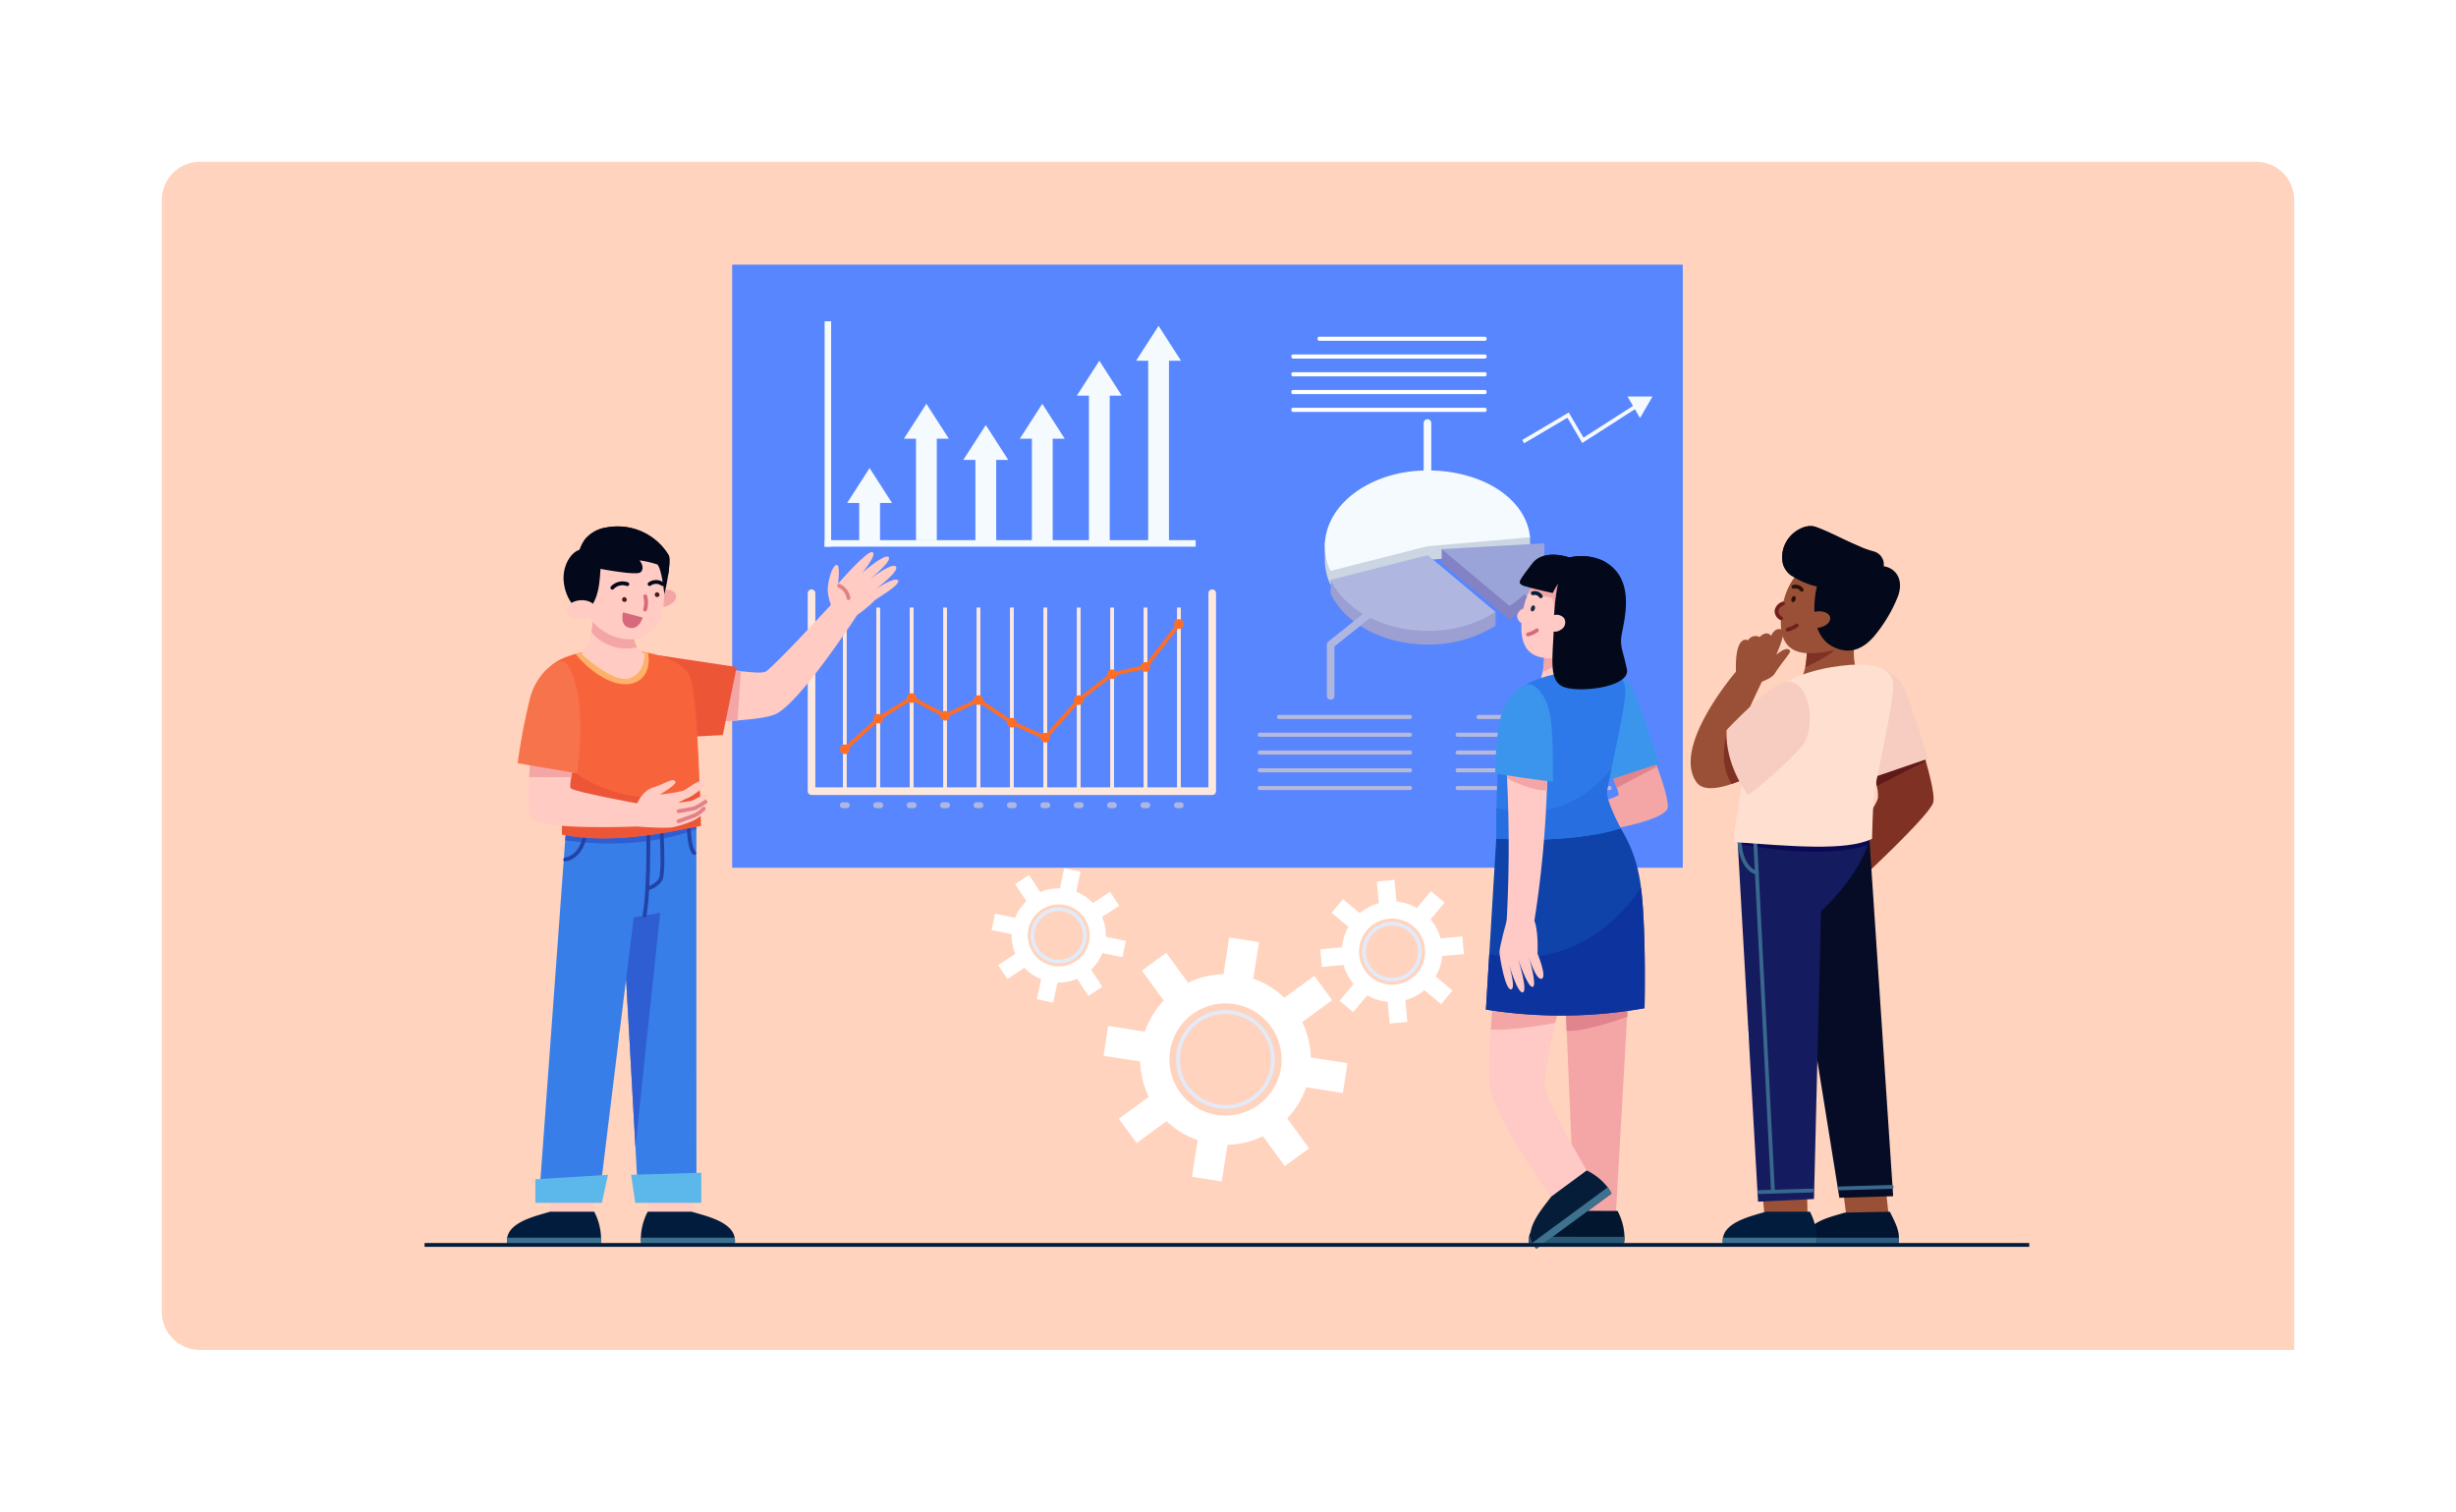 <svg xmlns="http://www.w3.org/2000/svg" xmlns:xlink="http://www.w3.org/1999/xlink" width="645" height="397" viewBox="0 0 645 397">
  <defs>
    <filter id="Rectangle_19434" x="0" y="0" width="645" height="397" filterUnits="userSpaceOnUse">
      <feOffset input="SourceAlpha"/>
      <feGaussianBlur stdDeviation="7.5" result="blur"/>
      <feFlood flood-color="#0c2464" flood-opacity="0.129"/>
      <feComposite operator="in" in2="blur"/>
      <feComposite in="SourceGraphic"/>
    </filter>
  </defs>
  <g id="Sharable_reports_image_" data-name="Sharable reports image " transform="translate(-945.5 -8354.5)">
    <g id="Sharable_reports_image_2" data-name="Sharable reports image ">
      <g id="Exceptional_Customer_Experience_image" data-name="Exceptional Customer Experience image">
        <g id="Remove_distraction_image" data-name="Remove distraction image" transform="translate(0 -19)">
          <g id="Group_90114" data-name="Group 90114">
            <g id="Group_89787" data-name="Group 89787" transform="translate(690 5412)">
              <g id="Group_66736" data-name="Group 66736" transform="translate(33 -426)">
                <g id="Prioritize_" data-name="Prioritize " transform="translate(245 3410)">
                  <g transform="matrix(1, 0, 0, 1, -22.5, -22.5)" filter="url(#Rectangle_19434)">
                    <rect id="Rectangle_19434-2" data-name="Rectangle 19434" width="600" height="352" rx="10" transform="translate(22.5 22.5)" fill="#fff"/>
                  </g>
                  <path id="Rectangle_22105" data-name="Rectangle 22105" d="M10,0H550a10,10,0,0,1,10,10V312a0,0,0,0,1,0,0H10A10,10,0,0,1,0,302V10A10,10,0,0,1,10,0Z" transform="translate(20 20)" fill="#ff6d24" opacity="0.3"/>
                </g>
              </g>
            </g>
          </g>
        </g>
      </g>
    </g>
    <g id="Group_98057" data-name="Group 98057" transform="translate(1057 8422.663)">
      <path id="Path_148006" data-name="Path 148006" d="M0,0H249.648V158.376H0Z" transform="translate(80.788 1.337)" fill="#5886ff"/>
      <rect id="Rectangle_33986" data-name="Rectangle 33986" width="1.705" height="59.182" transform="translate(105.063 16.208)" fill="#f5faff"/>
      <rect id="Rectangle_33987" data-name="Rectangle 33987" width="97.445" height="1.705" transform="translate(105.063 73.685)" fill="#f5faff"/>
      <rect id="Rectangle_33988" data-name="Rectangle 33988" width="5.459" height="11.004" transform="translate(114.15 63.533)" fill="#f5faff"/>
      <path id="Path_147776" data-name="Path 147776" d="M177.077,96.723l5.9-9.167,5.9,9.167Z" transform="translate(-66.101 -32.799)" fill="#f5faff"/>
      <rect id="Rectangle_33989" data-name="Rectangle 33989" width="5.459" height="28.738" transform="translate(129.063 44.971)" fill="#f5faff"/>
      <path id="Path_147777" data-name="Path 147777" d="M200.874,69.788l5.9-9.167,5.9,9.167Z" transform="translate(-74.984 -22.744)" fill="#f5faff"/>
      <rect id="Rectangle_33990" data-name="Rectangle 33990" width="5.459" height="23.018" transform="translate(144.662 51.52)" fill="#f5faff"/>
      <path id="Path_147778" data-name="Path 147778" d="M225.763,78.679l5.9-9.167,5.9,9.167Z" transform="translate(-84.275 -26.063)" fill="#f5faff"/>
      <rect id="Rectangle_33991" data-name="Rectangle 33991" width="5.459" height="28.738" transform="translate(159.499 45.799)" fill="#f5faff"/>
      <path id="Path_147779" data-name="Path 147779" d="M249.439,69.788l5.9-9.167,5.9,9.167Z" transform="translate(-93.113 -22.744)" fill="#f5faff"/>
      <rect id="Rectangle_33992" data-name="Rectangle 33992" width="5.459" height="39.56" transform="translate(174.48 34.977)" fill="#f5faff"/>
      <path id="Path_147780" data-name="Path 147780" d="M273.342,51.745l5.9-9.167,5.9,9.167Z" transform="translate(-102.036 -16.009)" fill="#f5faff"/>
      <rect id="Rectangle_33993" data-name="Rectangle 33993" width="5.459" height="49.21" transform="translate(190.038 25.328)" fill="#f5faff"/>
      <path id="Path_147781" data-name="Path 147781" d="M298.167,37.118l5.9-9.167,5.9,9.167Z" transform="translate(-111.303 -10.549)" fill="#f5faff"/>
      <g id="Group_98056" data-name="Group 98056" transform="translate(0 20.256)">
        <g id="Group_98058" data-name="Group 98058">
          <path id="Path_147782" data-name="Path 147782" d="M279.192,177.052h-.031v-1.034c0,.345.013.7.031,1.034" transform="translate(-104.208 -86.076)" fill="#d8e2ef"/>
          <path id="Path_147783" data-name="Path 147783" d="M162.161,139.991v51.987H267.389V139.991" transform="translate(-60.533 -72.628)" fill="none" stroke="#fde8de" stroke-linecap="round" stroke-linejoin="round" stroke-width="2"/>
          <line id="Line_2807" data-name="Line 2807" y1="47.696" transform="translate(110.372 71.128)" fill="none" stroke="#fde8de" stroke-miterlimit="10" stroke-width="1"/>
          <line id="Line_2808" data-name="Line 2808" y1="47.696" transform="translate(119.146 71.128)" fill="none" stroke="#fde8de" stroke-miterlimit="10" stroke-width="1"/>
          <line id="Line_2809" data-name="Line 2809" y1="47.696" transform="translate(127.92 71.128)" fill="none" stroke="#fde8de" stroke-miterlimit="10" stroke-width="1"/>
          <line id="Line_2810" data-name="Line 2810" y1="47.696" transform="translate(136.694 71.128)" fill="none" stroke="#fde8de" stroke-miterlimit="10" stroke-width="1"/>
          <line id="Line_2811" data-name="Line 2811" y1="47.696" transform="translate(145.468 71.128)" fill="none" stroke="#fde8de" stroke-miterlimit="10" stroke-width="1"/>
          <line id="Line_2812" data-name="Line 2812" y1="47.696" transform="translate(154.242 71.128)" fill="none" stroke="#fde8de" stroke-miterlimit="10" stroke-width="1"/>
          <line id="Line_2813" data-name="Line 2813" y1="47.696" transform="translate(163.016 71.128)" fill="none" stroke="#fde8de" stroke-miterlimit="10" stroke-width="1"/>
          <line id="Line_2814" data-name="Line 2814" y1="47.696" transform="translate(171.79 71.128)" fill="none" stroke="#fde8de" stroke-miterlimit="10" stroke-width="1"/>
          <line id="Line_2815" data-name="Line 2815" y1="47.696" transform="translate(180.564 71.128)" fill="none" stroke="#fde8de" stroke-miterlimit="10" stroke-width="1"/>
          <line id="Line_2816" data-name="Line 2816" y1="47.696" transform="translate(189.337 71.128)" fill="none" stroke="#fde8de" stroke-miterlimit="10" stroke-width="1"/>
          <line id="Line_2817" data-name="Line 2817" y1="47.696" transform="translate(198.111 71.128)" fill="none" stroke="#fde8de" stroke-miterlimit="10" stroke-width="1"/>
          <path id="Path_147784" data-name="Path 147784" d="M281.987,197.752v.006l-.006-.006Z" transform="translate(-105.261 -94.19)" fill="#9b9fd1"/>
          <path id="Path_147785" data-name="Path 147785" d="M176.625,204.605a1.264,1.264,0,1,1-1.264-1.264,1.264,1.264,0,0,1,1.264,1.264" transform="translate(-64.989 -96.276)" fill="#ff6d24"/>
          <path id="Path_147786" data-name="Path 147786" d="M190.625,191.852a1.264,1.264,0,1,1-1.264-1.264,1.264,1.264,0,0,1,1.264,1.264" transform="translate(-70.215 -91.515)" fill="#ff6d24"/>
          <path id="Path_147787" data-name="Path 147787" d="M204.625,183.158a1.264,1.264,0,1,1-1.264-1.264,1.264,1.264,0,0,1,1.264,1.264" transform="translate(-75.441 -88.27)" fill="#ff6d24"/>
          <path id="Path_147788" data-name="Path 147788" d="M218.625,190.6a1.264,1.264,0,1,1-1.264-1.264,1.264,1.264,0,0,1,1.264,1.264" transform="translate(-80.667 -91.049)" fill="#ff6d24"/>
          <path id="Path_147789" data-name="Path 147789" d="M232.625,184.019a1.264,1.264,0,1,1-1.264-1.264,1.264,1.264,0,0,1,1.264,1.264" transform="translate(-85.893 -88.591)" fill="#ff6d24"/>
          <path id="Path_147790" data-name="Path 147790" d="M246.625,193.482a1.264,1.264,0,1,1-1.264-1.264,1.264,1.264,0,0,1,1.264,1.264" transform="translate(-91.119 -92.124)" fill="#ff6d24"/>
          <path id="Path_147791" data-name="Path 147791" d="M260.625,199.77a1.264,1.264,0,1,1-1.264-1.263,1.264,1.264,0,0,1,1.264,1.263" transform="translate(-96.345 -94.471)" fill="#ff6d24"/>
          <path id="Path_147792" data-name="Path 147792" d="M274.625,184.019a1.264,1.264,0,1,1-1.264-1.264,1.264,1.264,0,0,1,1.264,1.264" transform="translate(-101.571 -88.591)" fill="#ff6d24"/>
          <path id="Path_147793" data-name="Path 147793" d="M288.625,173.181a1.264,1.264,0,1,1-1.264-1.264,1.264,1.264,0,0,1,1.264,1.264" transform="translate(-106.797 -84.546)" fill="#ff6d24"/>
          <path id="Path_147794" data-name="Path 147794" d="M302.625,170.141a1.264,1.264,0,1,1-1.264-1.264,1.264,1.264,0,0,1,1.264,1.264" transform="translate(-112.023 -83.411)" fill="#ff6d24"/>
          <path id="Path_147795" data-name="Path 147795" d="M316.625,152.158a1.264,1.264,0,1,1-1.264-1.264,1.264,1.264,0,0,1,1.264,1.264" transform="translate(-117.249 -76.698)" fill="#ff6d24"/>
          <path id="Path_147796" data-name="Path 147796" d="M176.114,185.78l8.774-7.992,8.774-5.449,8.774,4.666,8.774-4.127,8.774,5.931,8.774,3.941,8.774-9.872,8.774-6.792,8.774-1.906,8.774-11.27" transform="translate(-65.742 -77.451)" fill="none" stroke="#ff6d24" stroke-miterlimit="10" stroke-width="1"/>
          <path id="Path_147797" data-name="Path 147797" d="M175.849,229.137h-.977a.776.776,0,1,1,0-1.551h.977a.776.776,0,1,1,0,1.551" transform="translate(-64.988 -105.326)" fill="#afb7e0"/>
          <path id="Path_147798" data-name="Path 147798" d="M189.849,229.137h-.977a.776.776,0,1,1,0-1.551h.977a.776.776,0,1,1,0,1.551" transform="translate(-70.214 -105.326)" fill="#afb7e0"/>
          <path id="Path_147799" data-name="Path 147799" d="M203.849,229.137h-.977a.776.776,0,1,1,0-1.551h.977a.776.776,0,1,1,0,1.551" transform="translate(-75.441 -105.326)" fill="#afb7e0"/>
          <path id="Path_147800" data-name="Path 147800" d="M217.849,229.137h-.977a.776.776,0,1,1,0-1.551h.977a.776.776,0,1,1,0,1.551" transform="translate(-80.667 -105.326)" fill="#afb7e0"/>
          <path id="Path_147801" data-name="Path 147801" d="M231.849,229.137h-.977a.776.776,0,1,1,0-1.551h.977a.776.776,0,1,1,0,1.551" transform="translate(-85.893 -105.326)" fill="#afb7e0"/>
          <path id="Path_147802" data-name="Path 147802" d="M245.849,229.137h-.977a.776.776,0,1,1,0-1.551h.977a.776.776,0,1,1,0,1.551" transform="translate(-91.119 -105.326)" fill="#afb7e0"/>
          <path id="Path_147803" data-name="Path 147803" d="M259.849,229.137h-.977a.776.776,0,1,1,0-1.551h.977a.776.776,0,1,1,0,1.551" transform="translate(-96.345 -105.326)" fill="#afb7e0"/>
          <path id="Path_147804" data-name="Path 147804" d="M273.849,229.137h-.977a.776.776,0,1,1,0-1.551h.977a.776.776,0,1,1,0,1.551" transform="translate(-101.571 -105.326)" fill="#afb7e0"/>
          <path id="Path_147805" data-name="Path 147805" d="M287.849,229.137h-.977a.776.776,0,1,1,0-1.551h.977a.776.776,0,0,1,0,1.551" transform="translate(-106.797 -105.326)" fill="#afb7e0"/>
          <path id="Path_147806" data-name="Path 147806" d="M301.849,229.137h-.977a.776.776,0,1,1,0-1.551h.977a.776.776,0,0,1,0,1.551" transform="translate(-112.023 -105.326)" fill="#afb7e0"/>
          <path id="Path_147807" data-name="Path 147807" d="M315.849,229.137h-.977a.776.776,0,1,1,0-1.551h.977a.776.776,0,0,1,0,1.551" transform="translate(-117.249 -105.326)" fill="#afb7e0"/>
          <path id="Path_147808" data-name="Path 147808" d="M418.241,33.583H374.567c-.2,0-.367-.241-.367-.54s.164-.539.367-.539h43.673c.2,0,.367.241.367.539s-.164.54-.367.54" transform="translate(-139.685 -32.504)" fill="#fff"/>
          <path id="Path_147809" data-name="Path 147809" d="M414.143,41.028H363.589c-.2,0-.367-.241-.367-.54s.164-.539.367-.539h50.554c.2,0,.367.241.367.539s-.164.54-.367.54" transform="translate(-135.587 -35.283)" fill="#fff"/>
          <path id="Path_147810" data-name="Path 147810" d="M414.143,48.473H363.589c-.2,0-.367-.241-.367-.54s.164-.538.367-.538h50.554c.2,0,.367.241.367.538s-.164.54-.367.54" transform="translate(-135.587 -38.063)" fill="#fff"/>
          <path id="Path_147811" data-name="Path 147811" d="M414.143,55.919H363.589c-.2,0-.367-.241-.367-.54s.164-.539.367-.539h50.554c.2,0,.367.241.367.539s-.164.54-.367.54" transform="translate(-135.587 -40.842)" fill="#fff"/>
          <path id="Path_147812" data-name="Path 147812" d="M414.143,63.365H363.589c-.2,0-.367-.241-.367-.54s.164-.539.367-.539h50.554c.2,0,.367.241.367.539s-.164.54-.367.54" transform="translate(-135.587 -43.621)" fill="#fff"/>
          <path id="Path_147813" data-name="Path 147813" d="M475.748,192.073H441.361a.539.539,0,0,1,0-1.079h34.387a.539.539,0,1,1,0,1.079" transform="translate(-164.555 -91.667)" fill="#b6b9db"/>
          <path id="Path_147814" data-name="Path 147814" d="M472.475,199.518H432.594a.539.539,0,0,1,0-1.079h39.881a.539.539,0,1,1,0,1.079" transform="translate(-161.282 -94.446)" fill="#b6b9db"/>
          <path id="Path_147815" data-name="Path 147815" d="M472.475,206.964H432.594a.539.539,0,0,1,0-1.079h39.881a.539.539,0,1,1,0,1.079" transform="translate(-161.282 -97.225)" fill="#b6b9db"/>
          <path id="Path_147816" data-name="Path 147816" d="M472.475,214.409H432.594a.539.539,0,0,1,0-1.079h39.881a.539.539,0,1,1,0,1.079" transform="translate(-161.282 -100.005)" fill="#b6b9db"/>
          <path id="Path_147817" data-name="Path 147817" d="M472.475,221.855H432.594a.539.539,0,0,1,0-1.079h39.881a.539.539,0,1,1,0,1.079" transform="translate(-161.282 -102.784)" fill="#b6b9db"/>
          <path id="Path_147818" data-name="Path 147818" d="M392.144,192.073H357.757a.539.539,0,0,1,0-1.079h34.387a.539.539,0,1,1,0,1.079" transform="translate(-133.346 -91.667)" fill="#b6b9db"/>
          <path id="Path_147819" data-name="Path 147819" d="M389.134,199.518h-39.44a.539.539,0,0,1,0-1.079h39.44a.539.539,0,1,1,0,1.079" transform="translate(-130.336 -94.446)" fill="#b6b9db"/>
          <path id="Path_147820" data-name="Path 147820" d="M389.134,206.964h-39.44a.539.539,0,0,1,0-1.079h39.44a.539.539,0,1,1,0,1.079" transform="translate(-130.336 -97.225)" fill="#b6b9db"/>
          <path id="Path_147821" data-name="Path 147821" d="M389.134,214.409h-39.44a.539.539,0,0,1,0-1.079h39.44a.539.539,0,1,1,0,1.079" transform="translate(-130.336 -100.005)" fill="#b6b9db"/>
          <path id="Path_147822" data-name="Path 147822" d="M389.134,221.855h-39.44a.539.539,0,0,1,0-1.079h39.44a.539.539,0,1,1,0,1.079" transform="translate(-130.336 -102.784)" fill="#b6b9db"/>
          <path id="Path_147823" data-name="Path 147823" d="M431.164,113.921v3.6s-27.078,2.382-27.083,2.387l-25.349,6.455a15.4,15.4,0,0,1-1.443-5.612c-.016-.292-.027-.594-.027-.891v-4.7l.827-.2.7-.167,45.755-5.272,5.477,3.641Z" transform="translate(-140.829 -61.253)" fill="#ccd5e2"/>
          <path id="Path_147824" data-name="Path 147824" d="M431.164,106.092c-1.048-10.276-12.693-17.549-26.91-17.549-14.908,0-26.991,8.9-26.991,19.888a15.272,15.272,0,0,0,1.47,6.5l25.347-6.454c.009,0,27.085-2.384,27.085-2.384" transform="translate(-140.829 -53.423)" fill="#f5faff"/>
          <path id="Path_147825" data-name="Path 147825" d="M453.226,124.223c0,5.947-3.543,11.284-9.166,14.929l-17.825-14.929v-3.6L450,121.684l3.149-2.582Z" transform="translate(-159.109 -64.83)" fill="#8282c4"/>
          <path id="Path_147826" data-name="Path 147826" d="M453.222,120.619c0,5.946-3.543,11.287-9.166,14.929l-17.825-14.929,26.91-1.516a14.1,14.1,0,0,1,.081,1.516" transform="translate(-159.108 -64.831)" fill="#9aa4d8"/>
          <path id="Path_147827" data-name="Path 147827" d="M423,141.1v3.6a32.409,32.409,0,0,1-15.918,4.915c-.632.032-1.263.048-1.906.048q-1.086,0-2.155-.065c-10.851-.648-19.888-6.017-23.324-13.32v-.006l-.005-3.6,8.016,1.561,17.468-4.457,12.218,10.23Z" transform="translate(-141.736 -68.817)" fill="#9b9fd1"/>
          <path id="Path_147828" data-name="Path 147828" d="M423,138.958a32.42,32.42,0,0,1-15.918,4.912c-.632.031-1.263.048-1.906.048-.724,0-1.442-.02-2.155-.064-10.851-.645-19.888-6.018-23.324-13.317,0,0,0,0-.005-.008l25.484-6.5Z" transform="translate(-141.735 -66.669)" fill="#afb7e0"/>
          <line id="Line_2818" data-name="Line 2818" y1="17.703" transform="translate(263.385 22.668)" fill="none" stroke="#f5faff" stroke-linecap="round" stroke-linejoin="round" stroke-width="2"/>
          <path id="Path_147829" data-name="Path 147829" d="M395.825,140.987l-16.135,12.866v13.486" transform="translate(-141.734 -73)" fill="none" stroke="#afb7e0" stroke-linecap="round" stroke-linejoin="round" stroke-width="2"/>
          <path id="Path_147830" data-name="Path 147830" d="M452.708,133.878l14.159,8.245v19.836" transform="translate(-168.992 -70.346)" fill="none" stroke="#9aa4d8" stroke-linecap="round" stroke-linejoin="round" stroke-width="2"/>
          <path id="Path_147836" data-name="Path 147836" d="M496.3,57.2c0,9.206-10.291,16.664-22.975,16.664a30.423,30.423,0,0,1-5.352-.464l-7.765,6.5,2.9-7.771c-7.564-2.726-12.766-8.385-12.766-14.928,0-9.213,10.291-16.67,22.981-16.67S496.3,47.989,496.3,57.2" transform="translate(-168.11 -35.5)" fill="#5886ff"/>
          <path id="Path_147837" data-name="Path 147837" d="M460.368,69.971l11.8-6.96,3.878,6.619,16.48-10.564" transform="translate(-171.851 -42.419)" fill="none" stroke="#f5faff" stroke-miterlimit="10" stroke-width="1"/>
          <path id="Path_147838" data-name="Path 147838" d="M504.108,57.578h6.557l-3.278,5.649Z" transform="translate(-188.179 -41.864)" fill="#f5faff"/>
          <path id="Path_147845" data-name="Path 147845" d="M73.984,335.851a26.978,26.978,0,0,0,4.471-11.736" transform="translate(-27.618 -141.36)" fill="none" stroke="#fff" stroke-linecap="round" stroke-linejoin="round" stroke-width="1"/>
          <path id="Path_147847" data-name="Path 147847" d="M106.449,293.146a403.41,403.41,0,0,1,.95,73.108" transform="translate(-39.736 -129.799)" fill="none" stroke="#fff" stroke-linecap="round" stroke-linejoin="round" stroke-width="1"/>
          <path id="Path_147848" data-name="Path 147848" d="M104.283,318.163a19.081,19.081,0,0,1-8.054-5.214" transform="translate(-35.921 -137.191)" fill="none" stroke="#fff" stroke-linecap="round" stroke-linejoin="round" stroke-width="1"/>
          <path id="Path_147851" data-name="Path 147851" d="M106.03,350.705a18.651,18.651,0,0,1-6.426-3.75" transform="translate(-37.181 -149.886)" fill="none" stroke="#fff" stroke-linecap="round" stroke-linejoin="round" stroke-width="1"/>
          <path id="Path_147855" data-name="Path 147855" d="M66.9,389.883a39.348,39.348,0,0,0-.066-12.091" transform="translate(-24.947 -161.397)" fill="none" stroke="#fff" stroke-linecap="round" stroke-linejoin="round" stroke-width="1"/>
          <path id="Path_147860" data-name="Path 147860" d="M578.2,269.257a46.186,46.186,0,0,0,6.642,11.03" transform="translate(-215.836 -120.882)" fill="none" stroke="#fff" stroke-linecap="round" stroke-linejoin="round" stroke-width="1"/>
          <path id="Path_147861" data-name="Path 147861" d="M578.756,307.463a48.456,48.456,0,0,0,13.283-3.116" transform="translate(-216.044 -133.98)" fill="none" stroke="#fff" stroke-linecap="round" stroke-linejoin="round" stroke-width="1"/>
          <path id="Path_147862" data-name="Path 147862" d="M560.282,335.851a25.128,25.128,0,0,1-5.082-11.736" transform="translate(-207.251 -141.36)" fill="none" stroke="#fff" stroke-linecap="round" stroke-linejoin="round" stroke-width="1"/>
          <line id="Line_2820" data-name="Line 2820" y1="11.714" transform="translate(372.761 205.061)" fill="none" stroke="#fff" stroke-linecap="round" stroke-linejoin="round" stroke-width="1"/>
          <path id="Path_147872" data-name="Path 147872" d="M571.027,389.883a34.672,34.672,0,0,1,.075-12.091" transform="translate(-212.974 -161.397)" fill="none" stroke="#fff" stroke-linecap="round" stroke-linejoin="round" stroke-width="1"/>
          <path id="Path_147895" data-name="Path 147895" d="M271.988,278.609l.893-4.283-5.269-1.1a12.317,12.317,0,0,0-.981-5.184l4.5-2.95-2.4-3.657-4.5,2.949a12.272,12.272,0,0,0-4.364-2.974l1.1-5.266-4.28-.892-1.1,5.266a12.258,12.258,0,0,0-5.185.985l-2.949-4.5-3.657,2.4,2.946,4.5a12.315,12.315,0,0,0-2.97,4.361l-5.266-1.1-.892,4.284,5.266,1.1a12.319,12.319,0,0,0,.981,5.185l-4.5,2.949,2.4,3.658,4.5-2.949a12.3,12.3,0,0,0,4.361,2.973l-1.1,5.266,4.279.892,1.1-5.266a12.327,12.327,0,0,0,5.189-.983l2.945,4.5,3.657-2.4-2.945-4.5a12.324,12.324,0,0,0,2.97-4.361Zm-18.4,2.236a8.13,8.13,0,1,1,9.619-6.3,8.132,8.132,0,0,1-9.619,6.3" transform="translate(-88.701 -115.655)" fill="#fff"/>
          <path id="Path_147896" data-name="Path 147896" d="M268.384,280.694a6.878,6.878,0,1,1-5.33-8.136A6.878,6.878,0,0,1,268.384,280.694Z" transform="translate(-95.104 -122.059)" fill="none" stroke="#e4eaf8" stroke-miterlimit="10" stroke-width="1"/>
          <path id="Path_147897" data-name="Path 147897" d="M413.063,279.593l-.421-4.649-5.72.518a13.136,13.136,0,0,0-2.613-4.986l3.674-4.41-3.582-2.988-3.674,4.409a13.094,13.094,0,0,0-5.379-1.679l-.517-5.716-4.646.421.518,5.716a13.082,13.082,0,0,0-4.986,2.617l-4.41-3.677-2.988,3.582,4.405,3.678a13.162,13.162,0,0,0-1.675,5.375l-5.716.518.421,4.649,5.716-.517a13.147,13.147,0,0,0,2.613,4.986l-3.674,4.41,3.582,2.987,3.678-4.41a13.132,13.132,0,0,0,5.375,1.68l.517,5.716,4.646-.421-.518-5.716a13.145,13.145,0,0,0,4.99-2.618l4.406,3.678,2.988-3.582-4.406-3.678a13.144,13.144,0,0,0,1.675-5.375Zm-18.084,8a8.674,8.674,0,1,1,7.858-9.423,8.676,8.676,0,0,1-7.858,9.423" transform="translate(-140.109 -117.461)" fill="#fff"/>
          <path id="Path_147898" data-name="Path 147898" d="M408.369,285.16a7.339,7.339,0,1,1-7.97-6.647A7.338,7.338,0,0,1,408.369,285.16Z" transform="translate(-146.973 -124.325)" fill="none" stroke="#e4eaf8" stroke-miterlimit="10" stroke-width="1"/>
          <path id="Path_147899" data-name="Path 147899" d="M347.371,325.085l1.217-7.832-9.635-1.5a22.322,22.322,0,0,0-2.256-9.289l7.864-5.754-4.673-6.394-7.864,5.754a22.231,22.231,0,0,0-8.172-4.976l1.5-9.629-7.826-1.216-1.5,9.629a22.2,22.2,0,0,0-9.29,2.262l-5.753-7.871-6.395,4.675,5.747,7.869a22.319,22.319,0,0,0-4.968,8.166l-9.629-1.5-1.217,7.832,9.629,1.5A22.315,22.315,0,0,0,296.4,326.1l-7.864,5.754,4.675,6.395,7.87-5.753a22.3,22.3,0,0,0,8.165,4.975l-1.5,9.629,7.826,1.216,1.5-9.629a22.323,22.323,0,0,0,9.3-2.261l5.746,7.869,6.394-4.674-5.746-7.87a22.31,22.31,0,0,0,4.969-8.166Zm-33.082,5.752a14.728,14.728,0,1,1,16.818-12.294,14.731,14.731,0,0,1-16.818,12.294" transform="translate(-106.209 -126.478)" fill="#fff"/>
          <path id="Path_147900" data-name="Path 147900" d="M340.52,329.854a12.46,12.46,0,1,1-10.4-14.226A12.459,12.459,0,0,1,340.52,329.854Z" transform="translate(-117.865 -138.136)" fill="none" stroke="#e4eaf8" stroke-miterlimit="10" stroke-width="1"/>
          <path id="Path_147901" data-name="Path 147901" d="M617.409,216.518c-.983,3.478-19.984,21-19.984,21l-4.817-6.757s9.753-12.7,10.294-15.436a10.513,10.513,0,0,0-.3-3.164c-.567-3.158-1.736-7.377-2.249-9.155-.15-.536-.247-.85-.247-.85L613,197.72s.139.4.368,1.09c.458,1.4,1.29,4,2.091,6.8,1.247,4.376,2.411,9.257,1.947,10.9" transform="translate(-221.215 -94.178)" fill="#7f3124"/>
          <path id="Path_147902" data-name="Path 147902" d="M620.078,206.264l-12.856,6.545c-.567-3.157-1.736-7.377-2.248-9.154l13.012-4.2c.458,1.4,1.29,4,2.091,6.8" transform="translate(-225.831 -94.827)" fill="#601a1a"/>
          <path id="Path_147903" data-name="Path 147903" d="M596.636,178.585l5.066-8.514s6.018.555,8.951,4.841c1.919,2.806,6.861,19.771,6.861,19.771l-16.175,5.526Z" transform="translate(-222.719 -83.856)" fill="#f7cdc1"/>
          <path id="Path_147904" data-name="Path 147904" d="M566.8,138.265c-1.014,3.206.924,2.187.884,3.043-.263,5.581,1.8,9.049,7.871,8.972,7-.09,17.275-3.885,18.36-11.072.988-6.538-.573-12.9-12-13.877-6.926-.593-12.24,4.614-13.77,12.209-.069.348-1.237.378-1.347.726" transform="translate(-211.472 -67.138)" fill="#995037"/>
          <path id="Path_147905" data-name="Path 147905" d="M591.018,166.73,576.5,170.5a19.853,19.853,0,0,0,1.3-3.827c.029-.139.06-.277.083-.422a18.564,18.564,0,0,0,.3-3.231c.007-.35.007-.717-.331-.38l12.833-3.164c.18.078.072.831.005,1.53a15.761,15.761,0,0,0,.326,5.726" transform="translate(-215.201 -79.901)" fill="#995037"/>
          <path id="Path_147906" data-name="Path 147906" d="M586.338,163.724c-1.79,1.675-5.539,3.58-7.763,4.532.03-.139.06-.277.085-.422a18.69,18.69,0,0,0,.3-3.231,24.7,24.7,0,0,0,7.377-.88" transform="translate(-215.977 -81.487)" fill="#7f3124"/>
          <path id="Path_147907" data-name="Path 147907" d="M599.25,130.451a38.462,38.462,0,0,1-6.112,10.246c-2.914,3.456-5.914,4.331-8.754,3.641-10.048-2.437-6.359-16.6-6.359-16.6a20.509,20.509,0,0,1-6.4-2.679,5.692,5.692,0,0,1-2.522-3.306,8.335,8.335,0,0,1,4.863-9.326,5.077,5.077,0,0,1,3.706-.351c3.545,1.247,8.014,3.737,12.107,5.359A28.139,28.139,0,0,0,592.9,118.5a3.544,3.544,0,0,1,2.667,3.921c3.38.5,5.361,3.768,3.679,8.028" transform="translate(-212.367 -62.132)" fill="#03091a"/>
          <path id="Path_147908" data-name="Path 147908" d="M589.775,117.434a30.944,30.944,0,0,1-5.5-1.639,19.525,19.525,0,0,0-5.6-1.818,8.023,8.023,0,0,0-6.648,2.668,6.877,6.877,0,0,0-1.353,6.238,8.231,8.231,0,0,0,.944,2.176,5.692,5.692,0,0,1-2.522-3.306c-1.4-6.6,5.169-10.88,8.569-9.678,3.545,1.247,8.014,3.736,12.107,5.359" transform="translate(-212.367 -62.131)" fill="#03091a"/>
          <path id="Path_147909" data-name="Path 147909" d="M573.864,142.087c-.13.439-.479.743-.78.678s-.44-.471-.31-.91.479-.743.78-.678.44.472.31.91" transform="translate(-213.793 -73.067)" fill="#2c1206"/>
          <path id="Path_147910" data-name="Path 147910" d="M568.215,144.31a2.629,2.629,0,0,0-1.695,1.858,2.238,2.238,0,0,0,1.211,2.036" transform="translate(-211.472 -74.24)" fill="#995037"/>
          <path id="Path_147911" data-name="Path 147911" d="M568.215,144.31a2.629,2.629,0,0,0-1.695,1.858,2.238,2.238,0,0,0,1.211,2.036" transform="translate(-211.472 -74.24)" fill="none" stroke="#721f1f" stroke-linecap="round" stroke-linejoin="round" stroke-width="1"/>
          <path id="Path_147912" data-name="Path 147912" d="M571.225,154.591a7.382,7.382,0,0,0,2.39-1.085" transform="translate(-213.233 -77.673)" fill="#995037"/>
          <path id="Path_147913" data-name="Path 147913" d="M571.225,154.591a7.382,7.382,0,0,0,2.39-1.085" transform="translate(-213.233 -77.673)" fill="none" stroke="#721f1f" stroke-linecap="round" stroke-linejoin="round" stroke-width="1"/>
          <path id="Path_147914" data-name="Path 147914" d="M573.672,137.261a2,2,0,0,1,2.147.783" transform="translate(-214.146 -71.583)" fill="none" stroke="#2c1206" stroke-linecap="round" stroke-linejoin="round" stroke-width="1"/>
          <path id="Path_147915" data-name="Path 147915" d="M578.329,150.491c.352,1.144,2.124,1.743,3.956,1.337s3.033-1.663,2.681-2.807-2.124-1.744-3.957-1.337-3.033,1.663-2.68,2.807" transform="translate(-215.862 -75.452)" fill="#995037"/>
          <path id="Path_147916" data-name="Path 147916" d="M606.566,398.393l-1.193-10.944-11.337-.531,1.327,10.605Z" transform="translate(-221.748 -164.803)" fill="#995037"/>
          <path id="Path_147917" data-name="Path 147917" d="M603.1,405.977a11.453,11.453,0,0,1-.163,1.9h-24.47a5.958,5.958,0,0,1-.006-1.9c.729-4.279,7.027-5.526,10.462-6.58l11.8-.231c1.073,2.2,2.378,4.443,2.378,6.812" transform="translate(-215.908 -169.375)" fill="#011430"/>
          <path id="Path_147918" data-name="Path 147918" d="M603.1,410.034a11.453,11.453,0,0,1-.163,1.9h-24.47a5.958,5.958,0,0,1-.006-1.9Z" transform="translate(-215.908 -173.432)" fill="#305d7f"/>
          <path id="Path_147919" data-name="Path 147919" d="M593.236,243.549,599.453,337l-14.129.415L572.656,258.54Z" transform="translate(-213.767 -111.285)" fill="#060c26"/>
          <line id="Line_2821" data-name="Line 2821" y1="0.402" x2="13.705" transform="translate(371.588 223.265)" fill="none" stroke="#39688e" stroke-linecap="round" stroke-linejoin="round" stroke-width="1"/>
          <path id="Path_147920" data-name="Path 147920" d="M572.411,398.393l-.214-10.824-11.9-.652.907,10.605Z" transform="translate(-209.155 -164.803)" fill="#995037"/>
          <path id="Path_147921" data-name="Path 147921" d="M568.7,405.97a11.473,11.473,0,0,1-.163,1.9h-24.47a5.941,5.941,0,0,1-.006-1.9c.729-4.279,7.846-5.768,11.281-6.823H566.89a15.576,15.576,0,0,1,1.808,6.823" transform="translate(-203.065 -169.368)" fill="#011c3d"/>
          <path id="Path_147922" data-name="Path 147922" d="M568.7,410.034a11.473,11.473,0,0,1-.163,1.9h-24.47a5.941,5.941,0,0,1-.006-1.9Z" transform="translate(-203.065 -173.432)" fill="#3d718e"/>
          <path id="Path_147923" data-name="Path 147923" d="M585.531,238.78a21.679,21.679,0,0,1-1.043,4.119c-3.335,9.444-12.36,17.487-12.36,17.487l-1.846,75.57-14.692.691-5.315-93.955-.063-1.108Z" transform="translate(-205.389 -109.505)" fill="#141b5f"/>
          <path id="Path_147924" data-name="Path 147924" d="M585.531,238.78a21.679,21.679,0,0,1-1.043,4.119c-9.939,3.62-27.368,1.033-34.213-.207l-.063-1.108Z" transform="translate(-205.389 -109.505)" fill="#0a0a54"/>
          <line id="Line_2822" data-name="Line 2822" x2="4.693" y2="92.668" transform="translate(349.426 131.86)" fill="none" stroke="#39688e" stroke-linecap="round" stroke-linejoin="round" stroke-width="1"/>
          <line id="Line_2823" data-name="Line 2823" y1="0.409" x2="13.918" transform="translate(350.483 224.226)" fill="none" stroke="#39688e" stroke-linecap="round" stroke-linejoin="round" stroke-width="1"/>
          <path id="Path_147925" data-name="Path 147925" d="M555.57,252.139s-4.093-.657-4.545-8.4" transform="translate(-205.692 -111.356)" fill="none" stroke="#39688e" stroke-linecap="round" stroke-linejoin="round" stroke-width="1"/>
          <path id="Path_147926" data-name="Path 147926" d="M574.275,170.561c5.175-.839,16.122-2.1,16.12,4.921,0,5.021-4.5,24.721-4.975,28.026-.36,2.506-.569,12.144-.569,12.144-6.883,3.3-21.321,1.913-36.463.849,0,0,4.166-33.217,8.915-38.539,2.88-3.228,9.868-6.25,16.973-7.4" transform="translate(-204.708 -83.791)" fill="#ffe0d0"/>
          <path id="Path_147927" data-name="Path 147927" d="M554.8,169.307s3.889-.988,4.9-2.593c1.777-2.819,4.254-5.528,4.059-5.929-.783-1.617-3.657,1-3.657,1s2.826-6.191,1.448-6.656c-1.939-.654-2.774,1.671-2.774,1.671s-1.072-1.638-3.036.31a2.269,2.269,0,0,0-3.041.877s-1.506-.962-2.516,1.65-.6,7.928-.6,7.928Z" transform="translate(-205.124 -78.237)" fill="#995037"/>
          <path id="Path_147928" data-name="Path 147928" d="M559.433,185.746a51.937,51.937,0,0,0-4.412,9.908c-1.356.808-2.863,1.681-4.448,2.532a62.041,62.041,0,0,1-9.233,4.183c-4.129,1.392-7.7,1.7-9.221-.428-6.7-9.318,10.312-29.032,10.312-29.032l7.136,1.983s-6.124,12.506-5.623,13.157l12.754-12.44Z" transform="translate(-198.052 -84.915)" fill="#995037"/>
          <path id="Path_147929" data-name="Path 147929" d="M555.76,207.344a61.967,61.967,0,0,1-9.233,4.183c-3.954-6.009-1.043-14.085-1.043-14.085Z" transform="translate(-203.239 -94.073)" fill="#7f3124"/>
          <path id="Path_147930" data-name="Path 147930" d="M565.336,194.155c3.644-4.147,2.742-17.092-3.683-17.092-4.195,0-16.038,12.681-16.038,12.681-.369,6.233,2.416,12.787,5.65,17.088a107.791,107.791,0,0,0,14.07-12.677" transform="translate(-203.661 -86.467)" fill="#f7cdc1"/>
          <path id="Path_147931" data-name="Path 147931" d="M494.979,288.121l-.259,4.514-.741,12.994-2.972,52.11H480.056l-2.025-48.421-.548-13.091-.338-8.106Z" transform="translate(-178.114 -127.924)" fill="#f4a6a6"/>
          <path id="Path_147932" data-name="Path 147932" d="M494.921,296.743l-.741,12.994c-3.4,1.211-11.716,3.984-15.948,3.689l-.548-13.091Z" transform="translate(-178.315 -131.142)" fill="#e0858d"/>
          <path id="Path_147933" data-name="Path 147933" d="M487.857,405.627a11.2,11.2,0,0,1-.168,1.9L462.8,407.5a5.847,5.847,0,0,1,0-1.9c.747-4.278,7.987-5.758,11.483-6.809l11.746.014a15.363,15.363,0,0,1,1.831,6.825" transform="translate(-172.73 -169.234)" fill="#031630"/>
          <path id="Path_147934" data-name="Path 147934" d="M487.857,409.683a11.2,11.2,0,0,1-.168,1.9l-24.887-.031a5.846,5.846,0,0,1,0-1.9Z" transform="translate(-172.73 -173.29)" fill="#295a75"/>
          <path id="Path_147935" data-name="Path 147935" d="M471.756,348.714,462.7,356.14s-15.731-21.672-16.437-29.935a120.593,120.593,0,0,1,.29-14.471c.573-9.2,1.531-18.684,1.531-18.684h19.383s-2.11,8.468-3.978,16.918c-1.579,7.124-3,14.236-2.833,16.237.35,4.37,11.1,22.509,11.1,22.509" transform="translate(-166.542 -129.763)" fill="#ffc9c6"/>
          <path id="Path_147936" data-name="Path 147936" d="M467.716,293.05s-2.11,8.468-3.978,16.918c-3.224.6-11.482,2.007-16.936,1.766.573-9.2,1.531-18.684,1.531-18.684Z" transform="translate(-166.787 -129.763)" fill="#f4a6a6"/>
          <path id="Path_147937" data-name="Path 147937" d="M483.694,386.294a11.469,11.469,0,0,1,1,1.631l-19.712,14.5a5.941,5.941,0,0,1-1.133-1.531c-1.948-3.879,2.9-9.3,5.045-12.181l9.3-6.844a15.571,15.571,0,0,1,5.5,4.425" transform="translate(-172.981 -162.919)" fill="#051d38"/>
          <path id="Path_147938" data-name="Path 147938" d="M483.963,388.929a11.462,11.462,0,0,1,1,1.631l-19.712,14.5a5.939,5.939,0,0,1-1.133-1.53Z" transform="translate(-173.25 -165.554)" fill="#3d718e"/>
          <path id="Path_147939" data-name="Path 147939" d="M480.983,168.769l-14.52,3.767a19.821,19.821,0,0,0,1.3-3.827c.03-.139.06-.277.084-.422a18.641,18.641,0,0,0,.3-3.231c.006-.35.006-.718-.331-.38l12.831-3.164c.181.078.072.832.006,1.531a15.735,15.735,0,0,0,.325,5.726" transform="translate(-174.126 -80.661)" fill="#ffc9c6"/>
          <path id="Path_147940" data-name="Path 147940" d="M476.3,165.763c-1.79,1.676-5.539,3.58-7.763,4.532.03-.138.06-.277.085-.422a18.7,18.7,0,0,0,.3-3.231,24.7,24.7,0,0,0,7.377-.88" transform="translate(-174.902 -82.248)" fill="#f4a6a6"/>
          <path id="Path_147941" data-name="Path 147941" d="M507.741,220.554c-.2,3.791-19.269,6.564-19.269,6.564l-2.923-6.792s9.318-2.23,9.318-3.122a9.678,9.678,0,0,0-.525-1.754c-1.025-2.875-3.182-8.118-3.182-8.118l11.988-2.043s.844,2.013,1.8,4.635c1.338,3.634,2.905,8.432,2.791,10.631" transform="translate(-181.251 -97.002)" fill="#f4a6a6"/>
          <path id="Path_147942" data-name="Path 147942" d="M508.292,209.923l-10.608,5.527c-1.025-2.875-3.182-8.118-3.182-8.118l11.988-2.043s.844,2.013,1.8,4.635" transform="translate(-184.593 -97.003)" fill="#e0858d"/>
          <path id="Path_147943" data-name="Path 147943" d="M489.63,182.225c-.1-.132,5.059-9.039,5.059-9.039s4.269,1.6,5.57,4.519S507.09,197.1,507.09,197.1l-14.41,4.715Z" transform="translate(-182.774 -85.019)" fill="#3b95ed"/>
          <path id="Path_147944" data-name="Path 147944" d="M486.416,285.741a124.844,124.844,0,0,1-41.653.362l.88-14.567,1.844-30.6,32.655-2.441a36.227,36.227,0,0,1,4.695,11.687,38.917,38.917,0,0,1,.657,3.935c1.4,11.265.922,31.624.922,31.624" transform="translate(-166.026 -109.398)" fill="#0f43a9"/>
          <path id="Path_147945" data-name="Path 147945" d="M486.416,295.046a124.844,124.844,0,0,1-41.653.362l.88-14.567c21.046,4.261,33.806-8.649,39.851-17.419,1.4,11.265.922,31.624.922,31.624" transform="translate(-166.026 -118.703)" fill="#0d339e"/>
          <path id="Path_147946" data-name="Path 147946" d="M481.757,213.649c-6.039,2-18.057,3.731-32.655,2.67,0,0-.048-3.315.036-7.986.175-9.884.952-25.862,4.062-29.472,2.772-3.225,7.413-5.111,14.259-6.263,4.99-.837,15.544-2.1,15.544,4.924-.006,3.557-2.206,13.676-3.652,20.438-.591,2.778-1.055,4.99-1.188,5.955-.349,2.507,3.592,9.733,3.592,9.733" transform="translate(-167.64 -84.553)" fill="#2d79e9"/>
          <path id="Path_147947" data-name="Path 147947" d="M481.757,229.15c-6.039,2-18.057,3.731-32.655,2.67,0,0-.048-3.315.036-7.986,15.52,3.954,25.362-4.243,30.214-10.373-.591,2.778-1.055,4.99-1.188,5.955-.349,2.507,3.592,9.733,3.592,9.733" transform="translate(-167.64 -100.054)" fill="#276ee0"/>
          <path id="Path_147948" data-name="Path 147948" d="M484.606,141.246c-1.055,7.19-11.006,10.981-17.8,11.072-5.882.078-7.878-3.387-7.625-8.969.036-.855-1.179-1.15-.676-2.932.1-.351,1.056-.491,1.122-.841a19.948,19.948,0,0,1,1.386-4.412c2.314-5.1,6.648-8.263,11.958-7.793a19.887,19.887,0,0,1,5.786,1.284c5.817,2.381,6.606,7.425,5.847,12.591" transform="translate(-171.111 -67.9)" fill="#ffc9c6"/>
          <path id="Path_147949" data-name="Path 147949" d="M481.785,131.1l-2.248,7.787-9.8,1.332-.868-3.689-6.287-1.362c2.314-5.1,6.648-8.263,11.958-7.793a19.9,19.9,0,0,1,5.786,1.284,13.129,13.129,0,0,1,1.458,2.441" transform="translate(-172.678 -67.9)" fill="#f4a6a6"/>
          <path id="Path_147950" data-name="Path 147950" d="M464.627,145.987c-.126.439-.464.743-.756.678s-.426-.471-.3-.91.465-.743.756-.678.427.471.3.91" transform="translate(-173.029 -74.523)" fill="#1c2a3f"/>
          <path id="Path_147951" data-name="Path 147951" d="M459.489,146.349a2.605,2.605,0,0,0-1.643,1.858,2.252,2.252,0,0,0,1.174,2.036" transform="translate(-170.906 -75.001)" fill="#ffc9c6"/>
          <path id="Path_147952" data-name="Path 147952" d="M462.406,156.63a7.039,7.039,0,0,0,2.316-1.085" transform="translate(-172.612 -78.434)" fill="none" stroke="#d8687b" stroke-linecap="round" stroke-linejoin="round" stroke-width="1"/>
          <path id="Path_147953" data-name="Path 147953" d="M464.442,139.98a1.907,1.907,0,0,1,2.081.783" transform="translate(-173.372 -72.598)" fill="none" stroke="#021e3c" stroke-linecap="round" stroke-linejoin="round" stroke-width="1"/>
          <path id="Path_147954" data-name="Path 147954" d="M475.325,158.7c-4-1.808-2.421-8.548-2.307-17.106a56.319,56.319,0,0,1,1.037-9.806,41.068,41.068,0,0,1,1.446-5.617,2.825,2.825,0,0,1,.518-1.073s.385-.132,1.049-.283a13.6,13.6,0,0,1,9.493,1.188,10.73,10.73,0,0,1,2.634,2.163c4.948,5.545,1.73,15.074,1.495,17.744s.548,3.616,1.495,8.3-12.852,6.3-16.86,4.492" transform="translate(-176.423 -66.829)" fill="#03091a"/>
          <path id="Path_147955" data-name="Path 147955" d="M473.834,127.552c-1.778-.138-3.641,2.146-4.858,4.02a24.372,24.372,0,0,0-1.35,2.35s-4.816-1.03-7.094-1.759a4.819,4.819,0,0,1-1.109-.459c-.783-.632-.753-.789,2.808-5.46,3.038-4,9.421-1.767,9.758-1.645a.021.021,0,0,0,.013.006l.771,1.241Z" transform="translate(-171.344 -66.61)" fill="#03091a"/>
          <path id="Path_147956" data-name="Path 147956" d="M481.483,125.787a23.747,23.747,0,0,0-8.709.06,8.279,8.279,0,0,0-1.4.476,9,9,0,0,0-.952-.368c-1.4-.464-4.057-1.048-5.925.368-2.3,1.742-4.581,4.231-3.966,5.84a4.856,4.856,0,0,1-1.109-.458c-.784-.633-.754-.79,2.808-5.461,3.038-4,9.421-1.766,9.758-1.646a13.6,13.6,0,0,1,9.493,1.188" transform="translate(-171.344 -66.61)" fill="#03091a"/>
          <path id="Path_147957" data-name="Path 147957" d="M470.314,152.611a2.642,2.642,0,0,0,3.474.374,2.169,2.169,0,0,0,.882-3.1,2.643,2.643,0,0,0-3.474-.375,2.169,2.169,0,0,0-.882,3.1" transform="translate(-175.431 -76.006)" fill="#ffc9c6"/>
          <path id="Path_147958" data-name="Path 147958" d="M464.014,210.784q-.072,2.884-.193,5.726a281.8,281.8,0,0,1-3.315,34.5l-7.317,1.223a362.285,362.285,0,0,0,.181-38.9q-.172-3.58-.4-7.184Z" transform="translate(-169.088 -97.322)" fill="#ffc9c6"/>
          <path id="Path_147959" data-name="Path 147959" d="M464.014,210.784q-.072,2.884-.193,5.726c-4.176-.054-9.04-2.441-10.451-3.182q-.172-3.58-.4-7.184Z" transform="translate(-169.088 -97.322)" fill="#f4a6a6"/>
          <path id="Path_147960" data-name="Path 147960" d="M452.539,276.17s-2.172,7.524-2.082,9.031,1.522,9.844,3.029,9.666-.857-7.613-.857-7.613,2.41,8.657,3.917,8.388-1.257-8.92-1.257-8.92,2.523,7.664,3.852,7.487-1.009-7.93-1.009-7.93,1.864,6.243,3.372,5.8-1.072-6.6-1.072-6.6.362-7.182-1.193-9.31Z" transform="translate(-168.15 -123.462)" fill="#ffc9c6"/>
          <path id="Path_147961" data-name="Path 147961" d="M458.258,178.268c-1.285-.652-5.126,1.309-7.359,6.088s-2.235,17.245-2.235,17.245,15.188,2.38,15.161,2.028.135-12.771-.7-17.2-2.588-7.008-4.864-8.164" transform="translate(-167.482 -86.871)" fill="#3b95ed"/>
          <path id="Path_147962" data-name="Path 147962" d="M152.956,146.58s-15.309,23.572-21.667,26.23c-1.911.8-5.72,1.29-9.854,1.6-7.6.567-16.3.488-16.3.488l7.178-15.013s5.358,1.025,10.005,1.585c2.881.356,5.5.525,6.389.163,1.82-.748,18.521-18.949,18.521-18.949Z" transform="translate(-39.247 -73.632)" fill="#ffcbc2"/>
          <path id="Path_147963" data-name="Path 147963" d="M122.321,171.713l-.886,12.94c-7.6.567-16.3.488-16.3.488l7.178-15.013s5.358,1.025,10,1.585" transform="translate(-39.247 -83.878)" fill="#f4a6a6"/>
          <path id="Path_147964" data-name="Path 147964" d="M96.506,174.6l.836-8.637,20.649,3.111-3.644,17.867-15.859.8Z" transform="translate(-36.025 -82.321)" fill="#ed5537"/>
          <path id="Path_147965" data-name="Path 147965" d="M170.453,138.184s-1.759-3.356-1.468-6.292c.287-2.905,1.37-5.786,2.349-5.786s.343,4.936.343,4.936,7.714-8.937,9.026-8.294-2.7,5.474-2.7,5.474,5.771-5.165,6.928-4.2-5.007,5.938-5.007,5.938,5.764-4.561,6.922-3.434-5.22,5.885-5.22,5.885,5.027-3.37,5.8-2.222-5.785,4.793-6.171,5.276-5.887,5.469-7.2,4.825-3.6-2.1-3.6-2.1" transform="translate(-63.068 -66.179)" fill="#ffcbc2"/>
          <path id="Path_147966" data-name="Path 147966" d="M173.733,136.877a4.246,4.246,0,0,1,2.463,3.249" transform="translate(-64.853 -71.465)" fill="none" stroke="#e08286" stroke-linecap="round" stroke-linejoin="round" stroke-width="1"/>
          <path id="Path_147967" data-name="Path 147967" d="M63.488,398.975l.652-9.814-11.122-.684-.734,9.629Z" transform="translate(-19.517 -165.385)" fill="#ffcbc2"/>
          <path id="Path_147968" data-name="Path 147968" d="M59.235,405.97a11.457,11.457,0,0,1-.163,1.9H34.6a5.938,5.938,0,0,1-.006-1.9c.729-4.279,7.846-5.768,11.281-6.823H57.427a15.573,15.573,0,0,1,1.808,6.823" transform="translate(-12.887 -169.368)" fill="#011c3d"/>
          <path id="Path_147969" data-name="Path 147969" d="M59.235,410.034a11.457,11.457,0,0,1-.163,1.9H34.6a5.938,5.938,0,0,1-.006-1.9Z" transform="translate(-12.887 -173.432)" fill="#3d718e"/>
          <path id="Path_147970" data-name="Path 147970" d="M94.044,398.393l-.652-9.814,11.207-1.661.649,10.606Z" transform="translate(-34.862 -164.803)" fill="#ffcbc2"/>
          <path id="Path_147971" data-name="Path 147971" d="M90.639,405.97a11.457,11.457,0,0,0,.163,1.9h24.47a5.938,5.938,0,0,0,.006-1.9c-.729-4.279-7.846-5.768-11.281-6.823H92.447a15.573,15.573,0,0,0-1.808,6.823" transform="translate(-33.835 -169.368)" fill="#011c3d"/>
          <path id="Path_147972" data-name="Path 147972" d="M90.639,410.034a11.457,11.457,0,0,0,.163,1.9h24.47a5.938,5.938,0,0,0,.006-1.9Z" transform="translate(-33.835 -173.432)" fill="#3d718e"/>
          <path id="Path_147973" data-name="Path 147973" d="M89.3,228.953l-.03,3.3.03,97.355H74.04l-.771-13.959v-.006l-2.441-44.052-7.112,58.017H47.94l6.886-94.4.609-6.768,24.651-7.262Z" transform="translate(-17.896 -102.937)" fill="#377ee8"/>
          <path id="Path_147974" data-name="Path 147974" d="M93.4,228.954l-.03,3.3c-5.111,1.977-17.039,5.364-34.439,2.959l.609-6.768,24.651-7.262Z" transform="translate(-21.997 -102.937)" fill="#2f5ed3"/>
          <path id="Path_147975" data-name="Path 147975" d="M93.405,273.9l-6.5,61.428-2.441-44.052,2.007-16.183Z" transform="translate(-31.528 -122.613)" fill="#2f5ed3"/>
          <path id="Path_147976" data-name="Path 147976" d="M93.064,230.692s.582,20.042-.9,27.784" transform="translate(-34.404 -106.486)" fill="none" stroke="#2342a5" stroke-linecap="round" stroke-linejoin="round" stroke-width="1"/>
          <path id="Path_147977" data-name="Path 147977" d="M96.721,230.692s1.32,16.674,0,18.493a5.807,5.807,0,0,1-3.378,2.175" transform="translate(-34.844 -106.486)" fill="none" stroke="#2342a5" stroke-linecap="round" stroke-linejoin="round" stroke-width="1"/>
          <path id="Path_147978" data-name="Path 147978" d="M64.563,233.041s.778,10.43-5.635,11.619" transform="translate(-21.997 -107.363)" fill="none" stroke="#2342a5" stroke-linecap="round" stroke-linejoin="round" stroke-width="1"/>
          <path id="Path_147979" data-name="Path 147979" d="M110.624,231.939s-.3,8.926,1.486,10.608" transform="translate(-41.288 -106.951)" fill="none" stroke="#2342a5" stroke-linecap="round" stroke-linejoin="round" stroke-width="1"/>
          <path id="Path_147980" data-name="Path 147980" d="M46.445,384.866v6.194H63.9l1.62-7.379Z" transform="translate(-17.338 -163.595)" fill="#5cb8ea"/>
          <path id="Path_147981" data-name="Path 147981" d="M86.557,383.364l1.093,7.379h17.331v-7.912Z" transform="translate(-32.311 -163.278)" fill="#5cb8ea"/>
          <path id="Path_147982" data-name="Path 147982" d="M90.8,209.9c-11.054,2.338-24.41,4.731-36.47,2.3,0,0,.121-6.775-.012-9.619-.078-1.621-1.067-6.238-2.146-11.524-1.663-8.095-3.965-16.647-3.073-19.389.705-2.17,2.193-5.118,8.835-6.877a41.6,41.6,0,0,1,11.126-1.079,43.873,43.873,0,0,1,7.829.759c6.2,1.194,9.812,3.641,11.041,6.154,1.453,2.977,2.248,19.672,2.616,30.316.181,5.2.253,8.956.253,8.956" transform="translate(-18.253 -81.482)" fill="#f7633b"/>
          <path id="Path_147983" data-name="Path 147983" d="M77.717,172.638c-6.111,1.058-12.8-5.629-14.4-7.841a42.84,42.84,0,0,1,11.126-1.078,43.819,43.819,0,0,1,7.829.759c.747,2.85-.135,7.4-4.551,8.16" transform="translate(-23.634 -81.482)" fill="#ffb069"/>
          <path id="Path_147984" data-name="Path 147984" d="M92.747,226.2c-11.054,2.338-24.41,4.731-36.47,2.3,0,0,.121-6.775-.012-9.619-.078-1.621-1.067-6.238-2.146-11.524,5.744,6.135,18.1,15.116,38.375,9.884.181,5.2.253,8.956.253,8.956" transform="translate(-20.202 -97.774)" fill="#ed5537"/>
          <path id="Path_147985" data-name="Path 147985" d="M72.83,217.75l-.718,5.923s-26.418,1.133-28-2.363c-.721-1.591-.675-6.124-.411-10.6.2-3.513.548-6.992.757-8.976.112-1.047.187-1.681.187-1.681l12.3.842s-.2.8-.493,2c-.508,2.1-1.28,5.418-1.681,7.816-.259,1.524-.366,2.673-.168,2.9.894,1,18.227,4.144,18.227,4.144" transform="translate(-16.246 -95.048)" fill="#ffcbc2"/>
          <path id="Path_147986" data-name="Path 147986" d="M56.558,203.894c-.508,2.1-1.28,5.418-1.681,7.816H43.8c.2-3.513.549-6.993.757-8.976Z" transform="translate(-16.351 -96.049)" fill="#f4a6a6"/>
          <path id="Path_147987" data-name="Path 147987" d="M51.839,169.129c-1.606-2.2-7.912,2.12-9.661,9.392a166.5,166.5,0,0,0-3.162,16.771l15.6,2.665s3.2-20.63-2.775-28.828" transform="translate(-14.564 -83.29)" fill="#f7734b"/>
          <path id="Path_147988" data-name="Path 147988" d="M87.993,226.076s1.393-4.742,4.87-5.832,5.285-2.711,5.875-1.472c.343.721-4.1,3.334-4.1,3.334a47.66,47.66,0,0,0,6.08-.986c1.181-.454,4.67-3.478,5.35-2.348.792,1.315-2.818,3.705-3.908,4.159s-2.7,1.312-2.7,1.312,2.642-.318,3.454-.493,3.079-1.812,3.82-1.538.117,1.5.117,1.5a1.111,1.111,0,0,1-.37,1.806,1.712,1.712,0,0,1-.142,1.342,12.538,12.538,0,0,1-3.026,2.159,30.72,30.72,0,0,1-5.18,1.654c-2.143.416-9.495-.175-9.495-.175Z" transform="translate(-32.847 -101.87)" fill="#ffcbc2"/>
          <path id="Path_147989" data-name="Path 147989" d="M113.486,227.376a17.167,17.167,0,0,1-2.712,1.634c-.855.3-4.347.855-4.347.855" transform="translate(-39.728 -105.248)" fill="none" stroke="#e08286" stroke-linecap="round" stroke-linejoin="round" stroke-width="1"/>
          <path id="Path_147990" data-name="Path 147990" d="M113.047,230.284a9.415,9.415,0,0,1-2.319,1.728c-1.031.425-4.3,1.577-4.3,1.577" transform="translate(-39.728 -106.333)" fill="none" stroke="#e08286" stroke-linecap="round" stroke-linejoin="round" stroke-width="1"/>
          <path id="Path_147991" data-name="Path 147991" d="M78.394,165.226c-4.249,1.416-12.609-6.377-12.609-6.377a13.47,13.47,0,0,0,2.568-5.774,21.377,21.377,0,0,0,.422-4.237c0-.723-.042-1.157-.042-1.157l1.85.337,9.306,1.712c-.838,3.8-.307,6.021.47,7.3a3.656,3.656,0,0,0,1.953,1.676s.338,5.1-3.918,6.515" transform="translate(-24.557 -75.498)" fill="#ffcbc2"/>
          <path id="Path_147992" data-name="Path 147992" d="M81.888,157.236a11.937,11.937,0,0,1-12.006-3.96,21.38,21.38,0,0,0,.422-4.237l1.808-.82,9.306,1.712c-.838,3.8-.308,6.021.47,7.3" transform="translate(-26.086 -75.7)" fill="#f4a6a6"/>
          <path id="Path_147993" data-name="Path 147993" d="M94.747,141.642c.306,1.171,2.041,1.733,3.875,1.253s3.073-1.817,2.768-2.989-2.041-1.733-3.875-1.253-3.074,1.818-2.768,2.989" transform="translate(-35.351 -72.064)" fill="#f4a6a6"/>
          <path id="Path_147994" data-name="Path 147994" d="M86.768,126.981c1.137,7.856-1.271,14.552-7.326,15.43S65.917,138.451,64.78,130.6s2.909-15.371,8.964-16.249,11.886,4.779,13.024,12.634" transform="translate(-24.11 -63.021)" fill="#ffcbc2"/>
          <path id="Path_147996" data-name="Path 147996" d="M67.744,129.371c-.318,4.186-1.839,8.154-4.264,8.278s-5.012-3.859-5.226-8.052,2.3-7.757,4.715-8.01c6.013-.628,4.987,5,4.775,7.784" transform="translate(-21.741 -65.74)" fill="#03091a"/>
          <path id="Path_147997" data-name="Path 147997" d="M67.161,145.175c.069,1.357-1.574,2.544-3.671,2.651s-3.852-.907-3.922-2.264,1.574-2.544,3.671-2.651,3.853.907,3.922,2.264" transform="translate(-22.235 -73.715)" fill="#ffcbc2"/>
          <path id="Path_147998" data-name="Path 147998" d="M87.945,124.76a48.047,48.047,0,0,1-1.006,5.024s-.632-6.516-1.814-7.782a25.909,25.909,0,0,0-4.677-1.082s1.593,1.972.234,3.132-16.4-2.042-16.4-2.042a9.519,9.519,0,0,1,1.6-6.335,9.09,9.09,0,0,1,6.094-3.432A15.659,15.659,0,0,1,88.1,119.595c.347.7.182,2.9-.152,5.165" transform="translate(-23.978 -62.178)" fill="#03091a"/>
          <path id="Path_147999" data-name="Path 147999" d="M88.926,124.76c-.656-4.72-2.955-7.1-10.061-9.836a14.963,14.963,0,0,0-12,.751,9.09,9.09,0,0,1,6.094-3.432,15.659,15.659,0,0,1,16.122,7.352c.347.7.182,2.9-.152,5.165" transform="translate(-24.959 -62.178)" fill="#03091a"/>
          <path id="Path_148000" data-name="Path 148000" d="M84.015,142.427a.631.631,0,1,1-.607-.8.724.724,0,0,1,.607.8" transform="translate(-30.908 -73.239)" fill="#4a1b1c"/>
          <path id="Path_148001" data-name="Path 148001" d="M97.721,140.386a.631.631,0,1,1-.607-.8.724.724,0,0,1,.607.8" transform="translate(-36.025 -72.477)" fill="#4a1b1c"/>
          <path id="Path_148002" data-name="Path 148002" d="M94.3,135.827a2.853,2.853,0,0,1,3.364-.008" transform="translate(-35.201 -70.869)" fill="none" stroke="#03091a" stroke-linecap="round" stroke-linejoin="round" stroke-width="1"/>
          <path id="Path_148003" data-name="Path 148003" d="M78.694,137a3.7,3.7,0,0,1,3.931-.936" transform="translate(-29.376 -71.082)" fill="none" stroke="#03091a" stroke-linecap="round" stroke-linejoin="round" stroke-width="1"/>
          <path id="Path_148004" data-name="Path 148004" d="M92.453,141.326a6.4,6.4,0,0,1-.033,3.453" transform="translate(-34.499 -73.126)" fill="none" stroke="#d8687b" stroke-linecap="round" stroke-linejoin="round" stroke-width="1"/>
          <path id="Path_148005" data-name="Path 148005" d="M88.219,149.362l-5.17-1.382s-.934,3.369,1.56,4.042c2.709.731,3.609-2.66,3.609-2.66" transform="translate(-30.937 -75.61)" fill="#d8687b"/>
          <line id="Line_2824" data-name="Line 2824" x2="421.425" transform="translate(0 238.506)" fill="none" stroke="#011c3d" stroke-miterlimit="10" stroke-width="1"/>
        </g>
      </g>
    </g>
  </g>
</svg>
